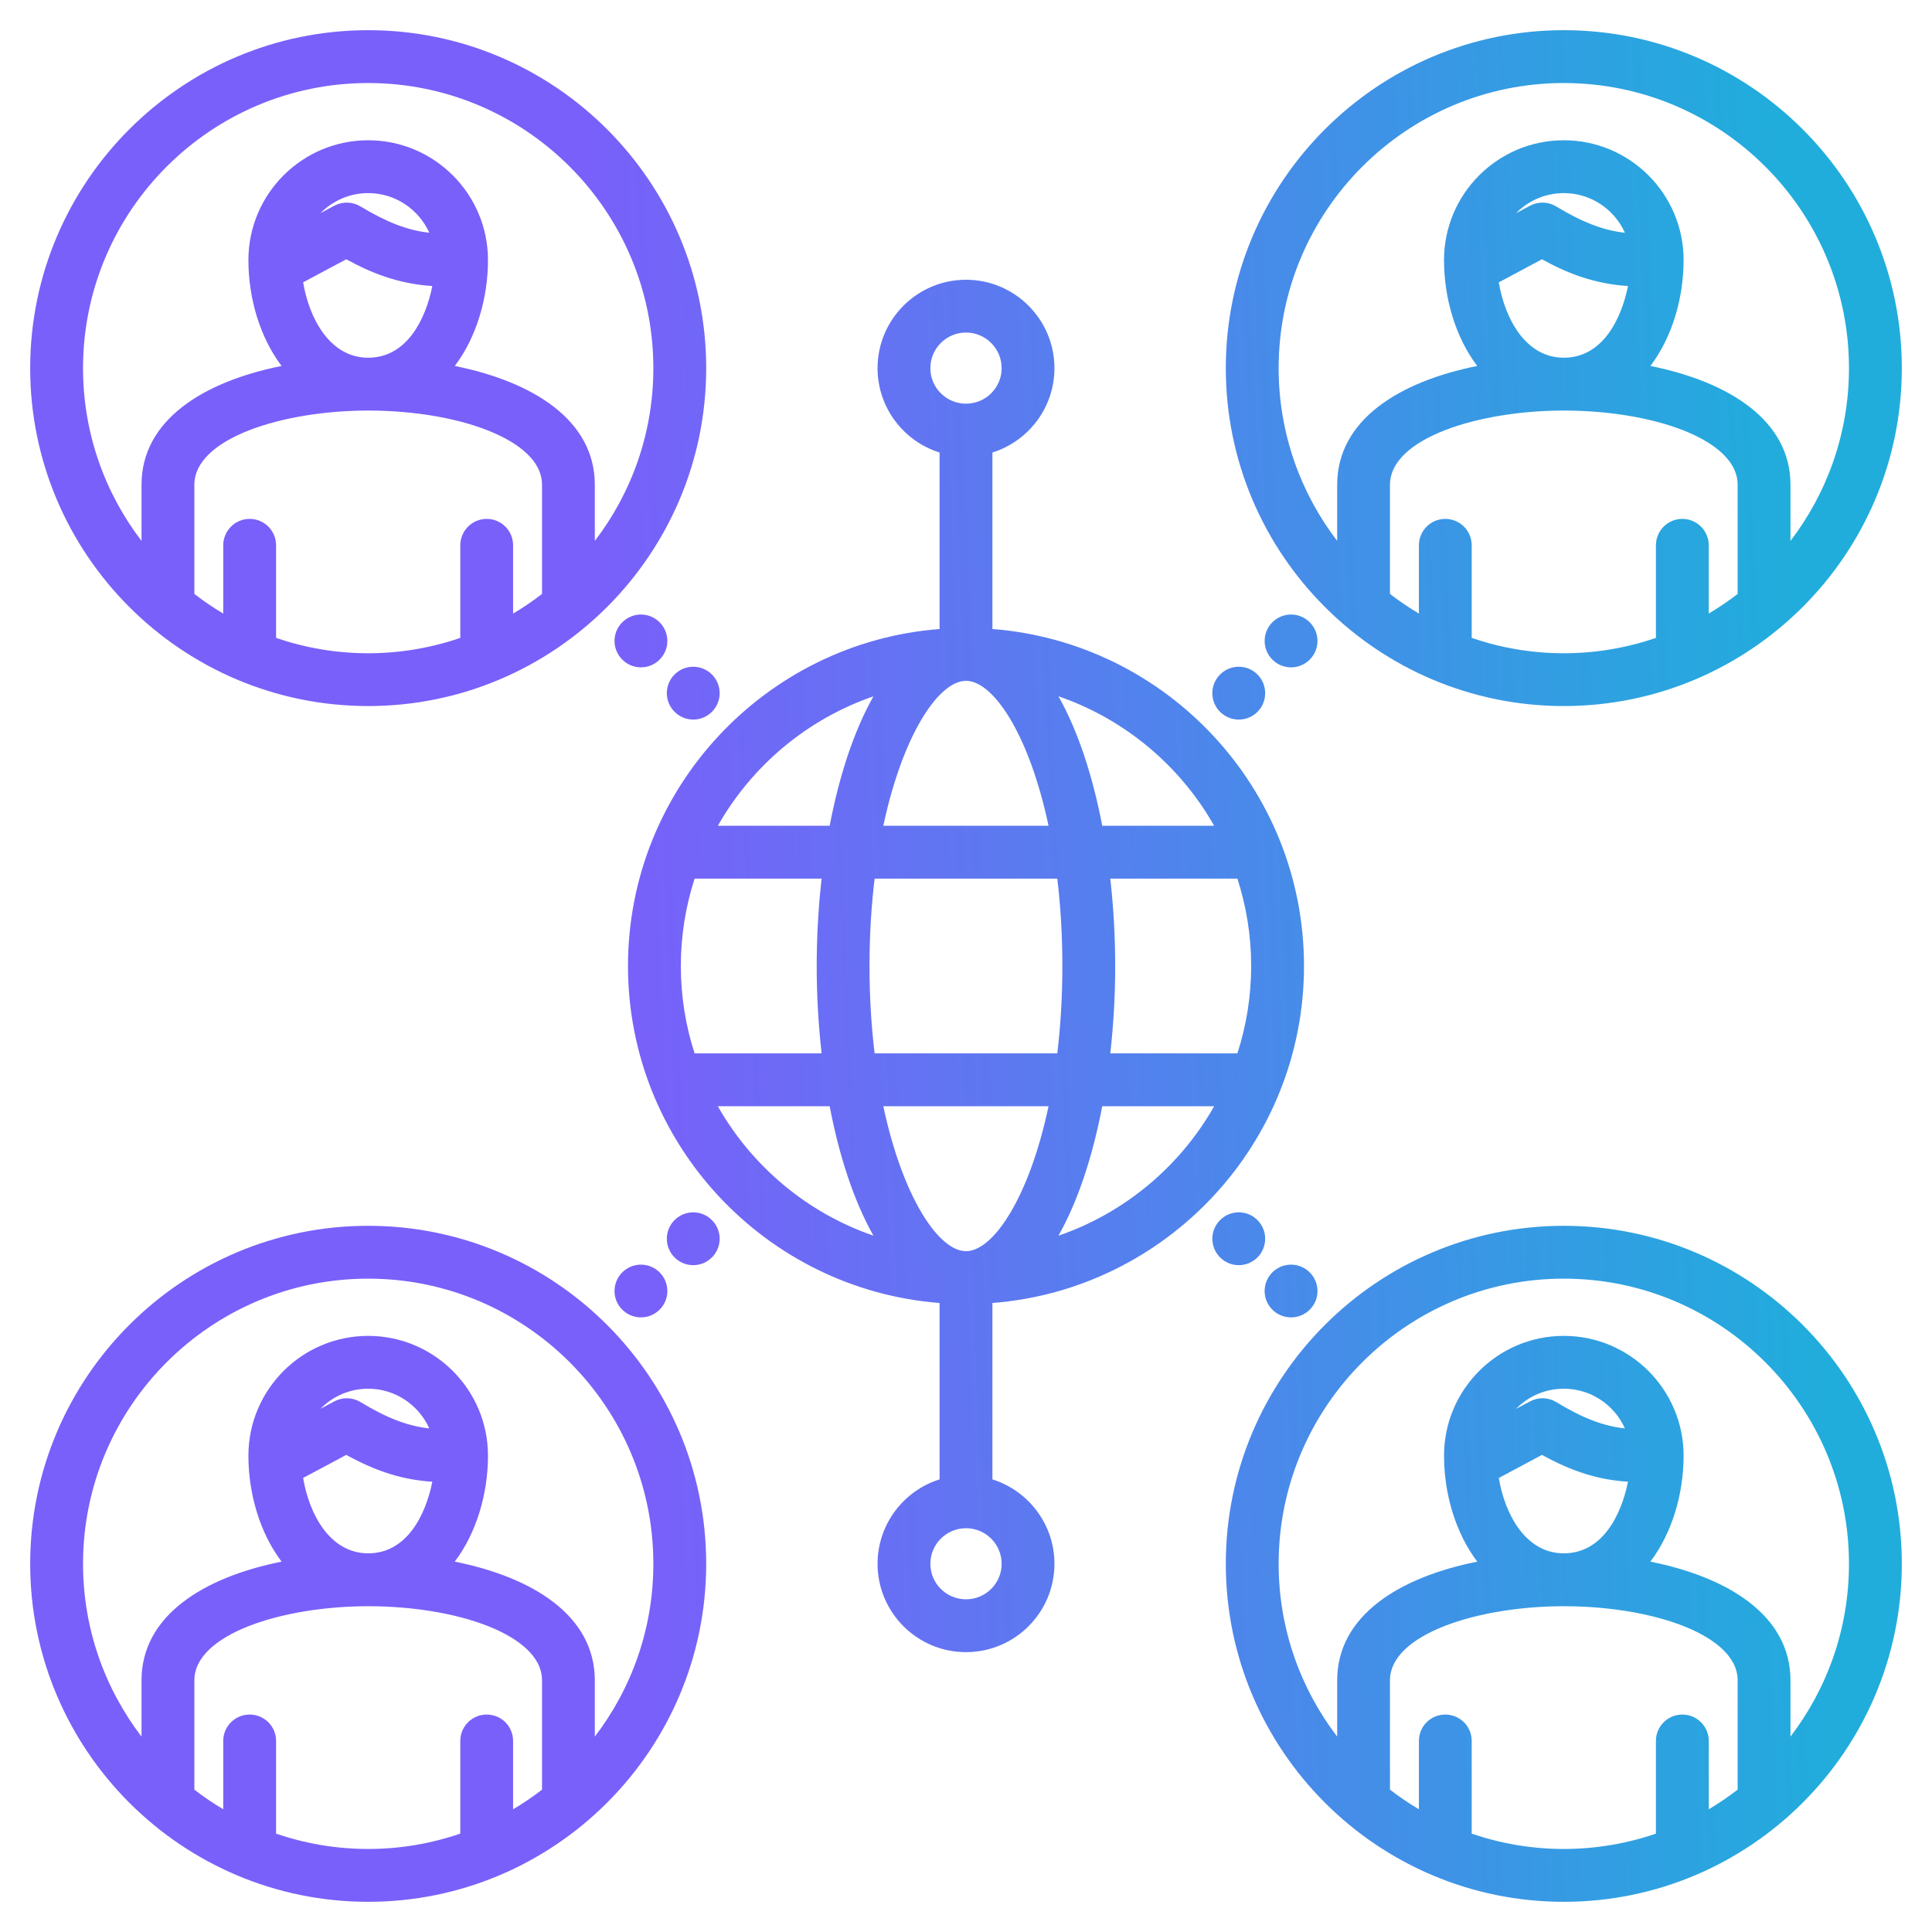 <svg width="40" height="40" viewBox="0 0 40 40" fill="none" xmlns="http://www.w3.org/2000/svg">
<g clip-path="url(#clip0_3935_10363)">
<path d="M26.998 20C26.998 16.325 24.151 13.303 20.547 13.023V9.369C21.29 9.136 21.831 8.441 21.831 7.623C21.831 6.613 21.01 5.792 20 5.792C18.99 5.792 18.169 6.613 18.169 7.623C18.169 8.441 18.71 9.136 19.453 9.369V13.023C15.849 13.303 13.002 16.325 13.002 20C13.002 23.675 15.849 26.697 19.453 26.977V30.629C18.71 30.862 18.169 31.558 18.169 32.377C18.169 33.386 18.99 34.206 20 34.206C21.01 34.206 21.831 33.386 21.831 32.377C21.831 31.558 21.29 30.863 20.547 30.629V26.977C24.151 26.697 26.998 23.675 26.998 20ZM18.288 22.903H21.709C21.309 24.792 20.566 25.904 20 25.904C19.434 25.904 18.69 24.792 18.288 22.903ZM14.096 20C14.096 19.369 14.197 18.761 14.381 18.191H17.011C16.943 18.786 16.909 19.396 16.909 20C16.909 20.604 16.943 21.214 17.011 21.809H14.381C14.196 21.239 14.096 20.631 14.096 20ZM18.002 20C18.002 19.353 18.041 18.748 18.108 18.191H21.89C21.957 18.748 21.995 19.353 21.995 20C21.995 20.647 21.957 21.252 21.89 21.809H18.108C18.041 21.252 18.002 20.647 18.002 20ZM20 14.096C20.566 14.096 21.309 15.208 21.709 17.097H18.288C18.69 15.208 19.434 14.096 20 14.096ZM25.904 20C25.904 20.631 25.803 21.239 25.619 21.809H22.987C23.055 21.214 23.089 20.604 23.089 20C23.089 19.396 23.055 18.786 22.987 18.191H25.619C25.803 18.761 25.904 19.369 25.904 20ZM21.914 25.584C22.32 24.867 22.624 23.931 22.821 22.903H25.138C24.432 24.148 23.287 25.112 21.914 25.584ZM25.138 17.097H22.821C22.624 16.069 22.32 15.133 21.914 14.416C23.287 14.888 24.432 15.852 25.138 17.097ZM20 6.885C20.407 6.885 20.738 7.216 20.738 7.623C20.738 8.028 20.407 8.358 20 8.358C19.593 8.358 19.262 8.028 19.262 7.623C19.262 7.216 19.593 6.885 20 6.885ZM18.084 14.417C17.678 15.133 17.374 16.069 17.177 17.097H14.862C15.568 15.852 16.712 14.889 18.084 14.417ZM14.862 22.903H17.177C17.374 23.931 17.678 24.867 18.084 25.583C16.712 25.111 15.568 24.148 14.862 22.903ZM20 33.112C19.593 33.112 19.262 32.783 19.262 32.377C19.262 31.97 19.593 31.64 20 31.64C20.407 31.64 20.738 31.97 20.738 32.377C20.738 32.783 20.407 33.112 20 33.112ZM7.623 14.618C11.482 14.618 14.621 11.48 14.621 7.623C14.621 3.764 11.482 0.625 7.623 0.625C3.764 0.625 0.625 3.764 0.625 7.623C0.625 11.48 3.764 14.618 7.623 14.618ZM5.716 13.207V11.29C5.716 10.988 5.471 10.743 5.169 10.743C4.867 10.743 4.622 10.988 4.622 11.29V12.703C4.414 12.58 4.215 12.444 4.024 12.297V10.037C4.024 9.075 5.853 8.5 7.622 8.5C8.618 8.5 9.576 8.673 10.249 8.974C10.693 9.172 11.222 9.517 11.222 10.037V12.297C11.031 12.444 10.832 12.58 10.623 12.703V11.29C10.623 10.988 10.379 10.743 10.077 10.743C9.775 10.743 9.53 10.988 9.53 11.29V13.207C8.931 13.412 8.29 13.525 7.623 13.525C6.956 13.525 6.315 13.412 5.716 13.207ZM7.623 7.406C6.833 7.406 6.402 6.599 6.276 5.845L7.169 5.368C7.668 5.643 8.234 5.876 8.951 5.922C8.817 6.595 8.431 7.406 7.623 7.406ZM7.462 4.273C7.297 4.174 7.092 4.169 6.922 4.259L6.635 4.413C6.887 4.157 7.236 3.998 7.623 3.998C8.186 3.998 8.671 4.336 8.888 4.819C8.434 4.768 8.008 4.602 7.462 4.273ZM7.623 1.719C10.878 1.719 13.527 4.367 13.527 7.623C13.527 8.966 13.075 10.206 12.315 11.199V10.037C12.315 8.695 11.029 7.901 9.416 7.577C9.867 6.979 10.103 6.169 10.103 5.384C10.103 4.016 8.99 2.904 7.623 2.904C6.255 2.904 5.143 4.016 5.143 5.384C5.143 6.169 5.378 6.979 5.83 7.577C4.216 7.9 2.93 8.694 2.93 10.037V11.199C2.171 10.206 1.719 8.966 1.719 7.623C1.719 4.367 4.367 1.719 7.623 1.719ZM32.377 14.618C36.236 14.618 39.375 11.48 39.375 7.623C39.375 3.764 36.236 0.625 32.377 0.625C28.518 0.625 25.379 3.764 25.379 7.623C25.379 11.48 28.518 14.618 32.377 14.618ZM30.47 13.207V11.29C30.47 10.988 30.226 10.743 29.923 10.743C29.621 10.743 29.377 10.988 29.377 11.29V12.703C29.169 12.58 28.969 12.444 28.778 12.297V10.037C28.778 9.075 30.608 8.5 32.376 8.5C33.372 8.5 34.33 8.673 35.004 8.973C35.447 9.171 35.976 9.517 35.976 10.037V12.297C35.785 12.444 35.586 12.579 35.378 12.703V11.29C35.378 10.988 35.133 10.743 34.831 10.743C34.529 10.743 34.284 10.988 34.284 11.29V13.207C33.685 13.412 33.044 13.525 32.377 13.525C31.71 13.525 31.069 13.412 30.47 13.207ZM32.377 7.406C31.587 7.406 31.157 6.6 31.031 5.846L31.925 5.368C32.422 5.644 32.988 5.876 33.706 5.922C33.571 6.595 33.185 7.406 32.377 7.406ZM32.219 4.274C32.054 4.174 31.849 4.168 31.679 4.259L31.387 4.415C31.639 4.158 31.989 3.998 32.377 3.998C32.94 3.998 33.425 4.336 33.642 4.819C33.188 4.768 32.763 4.602 32.219 4.274ZM32.377 1.719C35.633 1.719 38.281 4.367 38.281 7.623C38.281 8.966 37.829 10.206 37.07 11.199V10.037C37.07 8.695 35.783 7.901 34.17 7.577C34.622 6.979 34.857 6.169 34.857 5.384C34.857 4.016 33.745 2.904 32.377 2.904C31.009 2.904 29.897 4.016 29.897 5.384C29.897 6.169 30.132 6.979 30.584 7.577C28.971 7.9 27.685 8.694 27.685 10.037V11.199C26.925 10.206 26.473 8.966 26.473 7.623C26.473 4.367 29.122 1.719 32.377 1.719ZM7.623 25.379C3.764 25.379 0.625 28.518 0.625 32.377C0.625 36.236 3.764 39.375 7.623 39.375C11.481 39.375 14.621 36.236 14.621 32.377C14.621 28.518 11.482 25.379 7.623 25.379ZM5.716 37.964V36.044C5.716 35.742 5.471 35.498 5.169 35.498C4.867 35.498 4.622 35.742 4.622 36.044V37.459C4.414 37.336 4.215 37.2 4.024 37.053V34.791C4.024 33.83 5.854 33.255 7.623 33.255C8.619 33.255 9.577 33.428 10.25 33.728C10.693 33.926 11.222 34.271 11.222 34.791V37.053C11.031 37.2 10.832 37.336 10.623 37.459V36.044C10.623 35.742 10.379 35.498 10.077 35.498C9.775 35.498 9.53 35.742 9.53 36.044V37.963C8.931 38.168 8.29 38.281 7.623 38.281C6.956 38.281 6.315 38.168 5.716 37.964ZM7.623 32.16C6.833 32.16 6.402 31.353 6.276 30.599L7.169 30.122C7.801 30.47 8.347 30.64 8.951 30.677C8.817 31.351 8.43 32.16 7.623 32.16ZM7.463 29.028C7.298 28.928 7.093 28.923 6.922 29.014L6.635 29.167C6.887 28.911 7.236 28.752 7.623 28.752C8.186 28.752 8.671 29.09 8.888 29.574C8.431 29.523 8.006 29.357 7.463 29.028ZM12.315 35.955V34.791C12.315 33.449 11.029 32.655 9.415 32.332C9.867 31.734 10.103 30.924 10.103 30.138C10.103 28.77 8.99 27.658 7.623 27.658C6.255 27.658 5.143 28.77 5.143 30.138C5.143 30.924 5.378 31.734 5.83 32.332C4.217 32.655 2.93 33.449 2.93 34.791V35.955C2.171 34.961 1.719 33.721 1.719 32.377C1.719 29.122 4.367 26.473 7.623 26.473C10.878 26.473 13.527 29.122 13.527 32.377C13.527 33.721 13.075 34.961 12.315 35.955ZM32.377 25.379C28.518 25.379 25.379 28.518 25.379 32.377C25.379 36.236 28.518 39.375 32.377 39.375C36.236 39.375 39.375 36.236 39.375 32.377C39.375 28.518 36.236 25.379 32.377 25.379ZM30.47 37.964V36.044C30.47 35.742 30.226 35.498 29.923 35.498C29.621 35.498 29.377 35.742 29.377 36.044V37.459C29.169 37.336 28.969 37.2 28.778 37.053V34.791C28.778 33.83 30.608 33.255 32.377 33.255C33.373 33.255 34.331 33.428 35.004 33.728C35.447 33.926 35.976 34.271 35.976 34.791V37.053C35.785 37.2 35.586 37.336 35.378 37.459V36.044C35.378 35.742 35.133 35.498 34.831 35.498C34.529 35.498 34.284 35.742 34.284 36.044V37.964C33.685 38.168 33.044 38.281 32.377 38.281C31.71 38.281 31.069 38.168 30.47 37.964ZM32.377 32.16C31.587 32.16 31.157 31.354 31.031 30.6L31.925 30.122C32.556 30.47 33.101 30.64 33.706 30.677C33.571 31.351 33.185 32.16 32.377 32.16ZM32.221 29.029C32.055 28.928 31.849 28.922 31.679 29.014L31.387 29.169C31.639 28.912 31.989 28.752 32.377 28.752C32.941 28.752 33.426 29.09 33.642 29.574C33.185 29.523 32.761 29.357 32.221 29.029ZM37.07 35.955V34.791C37.07 33.449 35.783 32.655 34.169 32.332C34.622 31.734 34.857 30.924 34.857 30.138C34.857 28.77 33.745 27.658 32.377 27.658C31.009 27.658 29.897 28.77 29.897 30.138C29.897 30.924 30.133 31.734 30.585 32.332C28.971 32.655 27.685 33.449 27.685 34.791V35.955C26.925 34.961 26.473 33.721 26.473 32.377C26.473 29.122 29.122 26.473 32.377 26.473C35.633 26.473 38.281 29.122 38.281 32.377C38.281 33.721 37.829 34.961 37.07 35.955ZM14.353 13.804C14.654 13.804 14.9 14.05 14.9 14.351C14.9 14.652 14.654 14.898 14.353 14.898C14.052 14.898 13.806 14.652 13.806 14.351C13.806 14.05 14.052 13.804 14.353 13.804ZM13.27 13.817C12.969 13.817 12.723 13.571 12.723 13.27C12.723 12.969 12.969 12.723 13.27 12.723C13.571 12.723 13.817 12.969 13.817 13.27C13.817 13.571 13.571 13.817 13.27 13.817ZM14.9 25.647C14.9 25.948 14.654 26.194 14.353 26.194C14.05 26.194 13.806 25.948 13.806 25.647C13.806 25.346 14.05 25.1 14.353 25.1C14.654 25.1 14.9 25.346 14.9 25.647ZM12.723 26.73C12.723 26.427 12.969 26.183 13.27 26.183C13.571 26.183 13.817 26.427 13.817 26.73C13.817 27.031 13.571 27.275 13.27 27.275C12.969 27.275 12.723 27.031 12.723 26.73ZM25.647 26.194C25.346 26.194 25.1 25.948 25.1 25.647C25.1 25.346 25.346 25.1 25.647 25.1C25.951 25.1 26.194 25.346 26.194 25.647C26.194 25.948 25.951 26.194 25.647 26.194ZM27.277 26.73C27.277 27.031 27.031 27.275 26.73 27.275C26.427 27.275 26.183 27.031 26.183 26.73C26.183 26.427 26.427 26.183 26.73 26.183C27.031 26.183 27.277 26.427 27.277 26.73ZM25.1 14.351C25.1 14.05 25.346 13.804 25.647 13.804C25.951 13.804 26.194 14.05 26.194 14.351C26.194 14.654 25.951 14.898 25.647 14.898C25.346 14.898 25.1 14.654 25.1 14.351ZM27.277 13.27C27.277 13.571 27.031 13.817 26.73 13.817C26.427 13.817 26.183 13.571 26.183 13.27C26.183 12.969 26.427 12.723 26.73 12.723C27.031 12.723 27.277 12.969 27.277 13.27Z" fill="url(#paint0_linear_3935_10363)"/>
</g>
<defs>
<linearGradient id="paint0_linear_3935_10363" x1="0.625" y1="23.46" x2="37.592" y2="21.905" gradientUnits="userSpaceOnUse">
<stop offset="0.335" stop-color="#7960FA"/>
<stop offset="1" stop-color="#20ADDC"/>
</linearGradient>
<clipPath id="clip0_3935_10363">
<rect width="40" height="40" fill="white"/>
</clipPath>
</defs>
</svg>
